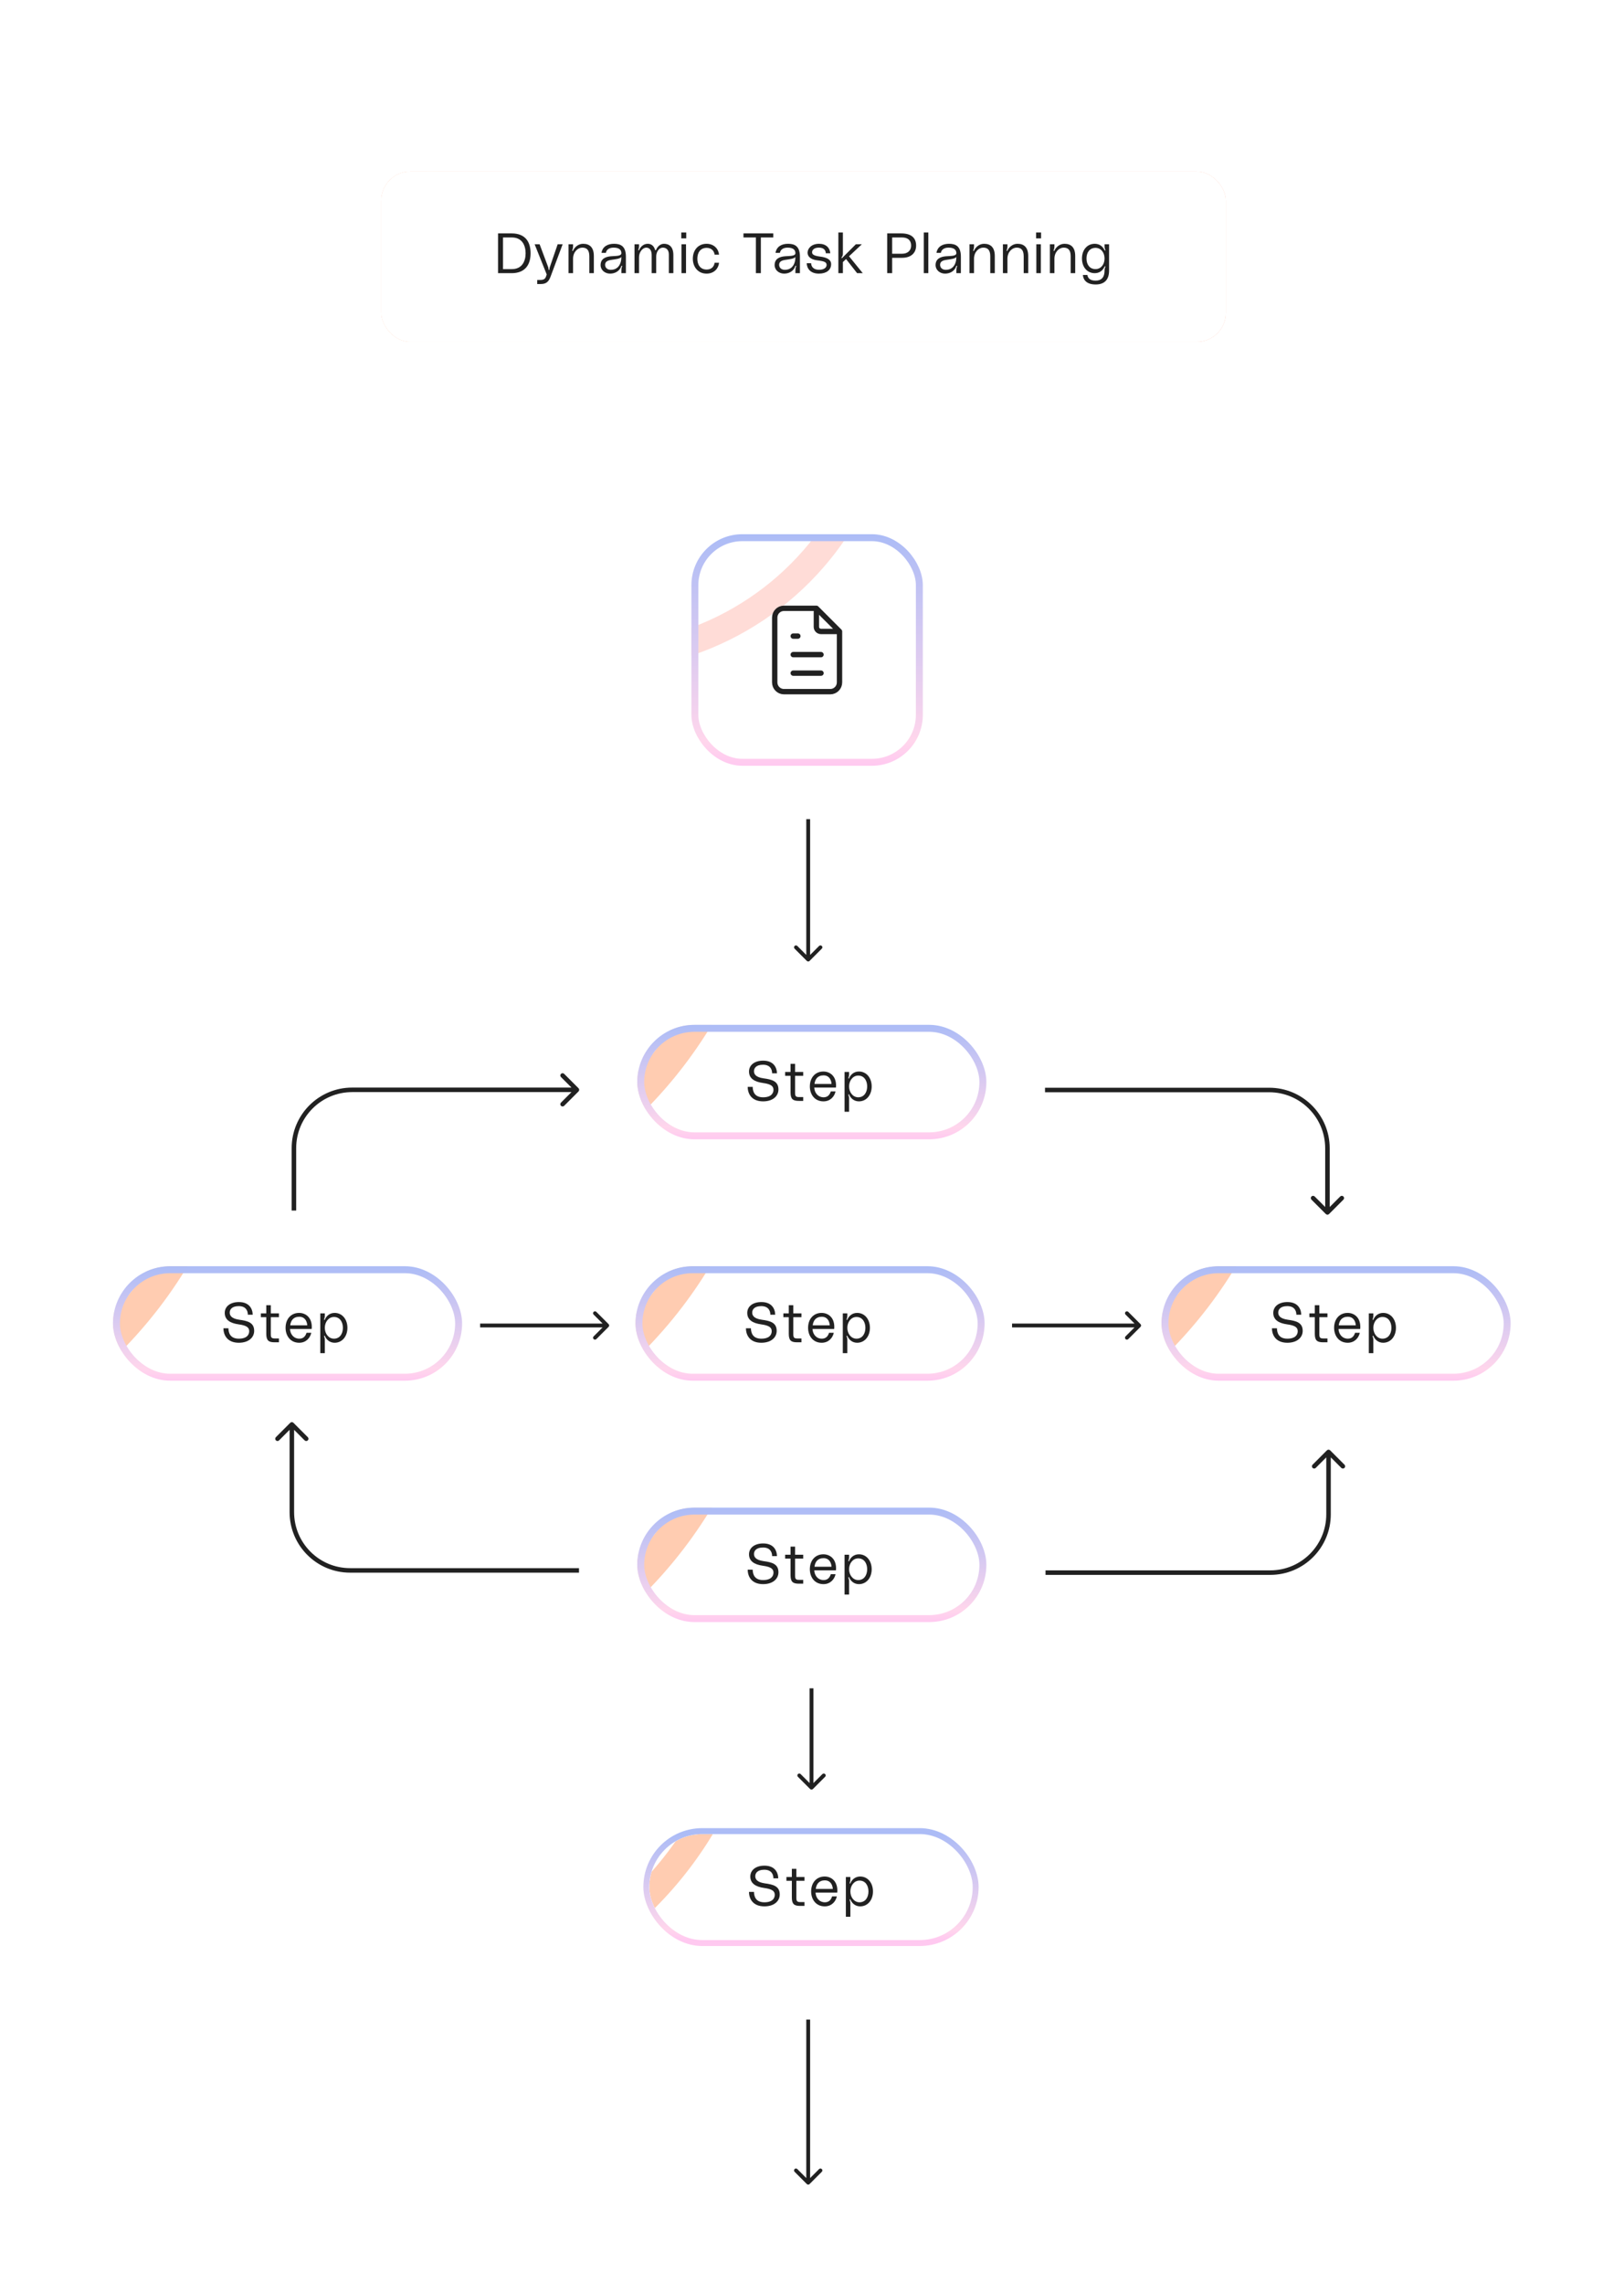 <svg width="345" height="485" viewBox="0 0 345 485" fill="none" xmlns="http://www.w3.org/2000/svg">
<rect y="0.423" width="345" height="484" rx="4.25" fill="white"/>
<g filter="url(#filter0_f_764_1662)">
<rect x="81" y="36.423" width="179.415" height="36.156" rx="6.192" fill="#FFBCB4"/>
</g>
<g filter="url(#filter1_f_764_1662)">
<rect x="81" y="36.423" width="179.415" height="36.156" rx="6.192" fill="#FFBDB6"/>
</g>
<g filter="url(#filter2_f_764_1662)">
<rect x="81.003" y="36.423" width="179.415" height="36.156" rx="6.192" fill="#FFF4E1" fill-opacity="0.8"/>
</g>
<g filter="url(#filter3_f_764_1662)">
<rect x="81.003" y="36.423" width="179.415" height="36.156" rx="6.192" fill="url(#paint0_linear_764_1662)"/>
</g>
<rect x="81" y="36.423" width="179.415" height="36.156" rx="6.192" fill="white"/>
<path d="M108.671 49.553C111.767 49.553 112.715 51.545 112.715 53.777C112.715 56.009 111.731 58.001 108.671 58.001L105.803 58.001L105.803 49.553L108.671 49.553ZM108.755 57.137C110.891 57.137 111.659 55.481 111.659 53.777C111.659 52.073 110.891 50.417 108.755 50.417L106.859 50.417L106.859 57.137L108.755 57.137ZM113.577 51.857L114.633 51.857L116.445 56.693C116.493 56.837 116.529 56.981 116.529 57.161C116.529 57.233 116.541 57.317 116.625 57.317C116.709 57.317 116.721 57.233 116.721 57.161C116.721 56.981 116.757 56.849 116.805 56.705L118.473 51.857L119.529 51.857L116.961 58.733C116.541 59.873 115.977 60.305 114.873 60.305L114.129 60.305L114.129 59.441L114.777 59.441C115.689 59.441 115.881 59.069 116.037 58.601L116.145 58.277L113.577 51.857ZM123.875 51.761C125.291 51.761 126.155 52.553 126.155 54.353L126.155 58.001L125.195 58.001L125.195 54.401C125.195 52.973 124.547 52.577 123.695 52.577C122.759 52.577 121.739 53.477 121.739 54.941L121.739 58.001L120.779 58.001L120.779 51.857L121.739 51.857L121.739 52.373C121.739 52.589 121.703 52.781 121.619 53.033C121.583 53.129 121.523 53.237 121.619 53.273C121.691 53.297 121.739 53.225 121.751 53.189C122.003 52.589 122.771 51.761 123.875 51.761ZM127.589 56.285C127.589 54.929 128.669 54.509 129.749 54.413C130.877 54.317 132.017 54.413 132.005 53.729C131.993 53.249 131.753 52.577 130.349 52.577C129.269 52.577 128.801 53.129 128.717 53.681L127.781 53.681C127.997 52.325 129.125 51.761 130.445 51.761C131.825 51.761 132.965 52.241 132.965 54.497L132.965 58.001L132.005 58.001L132.005 57.317C132.005 57.077 132.041 56.897 132.125 56.645C132.161 56.549 132.197 56.441 132.101 56.417C132.029 56.393 131.993 56.477 131.981 56.525C131.657 57.497 130.733 58.097 129.605 58.097C128.513 58.097 127.589 57.341 127.589 56.285ZM132.005 54.569C131.645 54.989 130.709 55.037 129.773 55.193C129.029 55.313 128.549 55.589 128.549 56.225C128.549 56.813 129.005 57.377 130.001 57.281C131.153 57.173 131.993 56.273 132.005 54.569ZM141.057 51.761C142.113 51.761 143.049 52.361 143.049 54.161L143.049 58.001L142.089 58.001L142.089 54.017C142.089 53.057 141.549 52.577 140.805 52.577C140.025 52.577 139.401 53.441 139.401 54.473L139.401 58.001L138.441 58.001L138.441 54.161C138.441 53.201 138.057 52.577 137.265 52.577C136.593 52.577 135.753 53.441 135.753 54.617L135.753 58.001L134.793 58.001L134.793 51.857L135.753 51.857L135.753 52.301C135.753 52.541 135.717 52.721 135.633 52.937C135.597 53.033 135.573 53.129 135.645 53.153C135.717 53.177 135.765 53.105 135.777 53.069C136.125 52.313 136.761 51.761 137.601 51.761C138.357 51.761 138.921 52.205 139.149 53.021C139.161 53.081 139.197 53.117 139.269 53.117C139.353 53.117 139.365 53.081 139.389 53.033C139.677 52.325 140.301 51.761 141.057 51.761ZM144.729 50.609L144.729 49.361L145.785 49.361L145.785 50.609L144.729 50.609ZM144.777 58.001L144.777 51.857L145.737 51.857L145.737 58.001L144.777 58.001ZM147.182 54.929C147.182 53.189 148.25 51.761 150.098 51.761C151.706 51.761 152.654 52.889 152.75 54.065L151.814 54.065C151.694 53.237 151.118 52.625 150.122 52.625C148.754 52.625 148.142 53.681 148.142 54.929C148.142 56.177 148.754 57.233 150.122 57.233C151.118 57.233 151.694 56.621 151.814 55.793L152.75 55.793C152.654 56.969 151.718 58.097 150.098 58.097C148.286 58.097 147.182 56.669 147.182 54.929ZM157.939 49.553L164.275 49.553L164.275 50.417L161.635 50.417L161.635 58.001L160.579 58.001L160.579 50.417L157.939 50.417L157.939 49.553ZM164.559 56.285C164.559 54.929 165.639 54.509 166.719 54.413C167.847 54.317 168.987 54.413 168.975 53.729C168.963 53.249 168.723 52.577 167.319 52.577C166.239 52.577 165.771 53.129 165.687 53.681L164.751 53.681C164.967 52.325 166.095 51.761 167.415 51.761C168.795 51.761 169.935 52.241 169.935 54.497L169.935 58.001L168.975 58.001L168.975 57.317C168.975 57.077 169.011 56.897 169.095 56.645C169.131 56.549 169.167 56.441 169.071 56.417C168.999 56.393 168.963 56.477 168.951 56.525C168.627 57.497 167.703 58.097 166.575 58.097C165.483 58.097 164.559 57.341 164.559 56.285ZM168.975 54.569C168.615 54.989 167.679 55.037 166.743 55.193C165.999 55.313 165.519 55.589 165.519 56.225C165.519 56.813 165.975 57.377 166.971 57.281C168.123 57.173 168.963 56.273 168.975 54.569ZM171.379 55.889L172.315 55.889C172.327 56.549 172.759 57.281 174.007 57.281C175.231 57.281 175.603 56.669 175.603 56.273C175.603 55.673 175.195 55.457 173.563 55.265C172.243 55.109 171.559 54.461 171.559 53.657C171.559 52.733 172.411 51.761 173.995 51.761C175.495 51.761 176.299 52.625 176.383 53.777L175.435 53.777C175.399 53.189 175.087 52.577 173.959 52.577C172.891 52.577 172.519 53.129 172.519 53.537C172.519 53.885 172.627 54.281 174.199 54.473C175.651 54.653 176.563 55.109 176.563 56.093C176.563 57.341 175.543 58.097 173.959 58.097C172.387 58.097 171.439 57.245 171.379 55.889ZM183.286 58.001L182.086 58.001L179.734 55.001L179.062 55.637L179.062 58.001L178.102 58.001L178.102 49.361L179.062 49.361L179.062 53.849C179.062 54.161 179.002 54.365 178.822 54.605C178.774 54.665 178.726 54.737 178.798 54.785C178.858 54.833 178.906 54.773 178.954 54.725L181.822 51.857L183.094 51.857L180.37 54.413L183.286 58.001ZM191.425 49.553C193.777 49.553 194.617 50.657 194.617 52.145C194.617 53.633 193.633 54.737 191.617 54.737L189.529 54.737L189.529 58.001L188.473 58.001L188.473 49.553L191.425 49.553ZM191.653 53.873C192.877 53.873 193.561 53.129 193.561 52.145C193.561 51.053 192.877 50.417 191.653 50.417L189.529 50.417L189.529 53.873L191.653 53.873ZM196.253 49.361L197.213 49.361L197.213 58.001L196.253 58.001L196.253 49.361ZM198.752 56.285C198.752 54.929 199.832 54.509 200.912 54.413C202.04 54.317 203.18 54.413 203.168 53.729C203.156 53.249 202.916 52.577 201.512 52.577C200.432 52.577 199.964 53.129 199.88 53.681L198.944 53.681C199.16 52.325 200.288 51.761 201.608 51.761C202.988 51.761 204.128 52.241 204.128 54.497L204.128 58.001L203.168 58.001L203.168 57.317C203.168 57.077 203.204 56.897 203.288 56.645C203.324 56.549 203.36 56.441 203.264 56.417C203.192 56.393 203.156 56.477 203.144 56.525C202.82 57.497 201.896 58.097 200.768 58.097C199.676 58.097 198.752 57.341 198.752 56.285ZM203.168 54.569C202.808 54.989 201.872 55.037 200.936 55.193C200.192 55.313 199.712 55.589 199.712 56.225C199.712 56.813 200.168 57.377 201.164 57.281C202.316 57.173 203.156 56.273 203.168 54.569ZM209.052 51.761C210.468 51.761 211.332 52.553 211.332 54.353L211.332 58.001L210.372 58.001L210.372 54.401C210.372 52.973 209.724 52.577 208.872 52.577C207.936 52.577 206.916 53.477 206.916 54.941L206.916 58.001L205.956 58.001L205.956 51.857L206.916 51.857L206.916 52.373C206.916 52.589 206.88 52.781 206.796 53.033C206.76 53.129 206.7 53.237 206.796 53.273C206.868 53.297 206.916 53.225 206.928 53.189C207.18 52.589 207.948 51.761 209.052 51.761ZM216.153 51.761C217.569 51.761 218.433 52.553 218.433 54.353L218.433 58.001L217.473 58.001L217.473 54.401C217.473 52.973 216.825 52.577 215.973 52.577C215.037 52.577 214.017 53.477 214.017 54.941L214.017 58.001L213.057 58.001L213.057 51.857L214.017 51.857L214.017 52.373C214.017 52.589 213.981 52.781 213.897 53.033C213.861 53.129 213.801 53.237 213.897 53.273C213.969 53.297 214.017 53.225 214.029 53.189C214.281 52.589 215.049 51.761 216.153 51.761ZM220.11 50.609L220.11 49.361L221.166 49.361L221.166 50.609L220.11 50.609ZM220.158 58.001L220.158 51.857L221.118 51.857L221.118 58.001L220.158 58.001ZM226.136 51.761C227.552 51.761 228.416 52.553 228.416 54.353L228.416 58.001L227.456 58.001L227.456 54.401C227.456 52.973 226.808 52.577 225.956 52.577C225.02 52.577 224 53.477 224 54.941L224 58.001L223.04 58.001L223.04 51.857L224 51.857L224 52.373C224 52.589 223.964 52.781 223.88 53.033C223.844 53.129 223.784 53.237 223.88 53.273C223.952 53.297 224 53.225 224.012 53.189C224.264 52.589 225.032 51.761 226.136 51.761ZM229.851 54.881C229.851 53.045 230.967 51.761 232.563 51.761C233.547 51.761 234.243 52.289 234.627 53.069C234.651 53.117 234.675 53.225 234.771 53.189C234.867 53.153 234.807 53.033 234.759 52.925C234.663 52.685 234.651 52.541 234.651 52.301L234.651 51.857L235.611 51.857L235.611 57.449C235.611 59.513 234.495 60.401 232.767 60.401C230.955 60.401 230.151 59.549 230.043 58.385L231.003 58.385C231.087 58.937 231.435 59.585 232.755 59.585C234.015 59.585 234.651 58.853 234.651 57.449C234.651 57.185 234.663 57.041 234.759 56.813C234.831 56.633 234.855 56.573 234.771 56.537C234.687 56.501 234.651 56.609 234.627 56.669C234.231 57.497 233.523 58.001 232.563 58.001C230.967 58.001 229.851 56.717 229.851 54.881ZM232.731 57.137C233.871 57.137 234.651 56.153 234.651 54.881C234.651 53.609 233.871 52.625 232.731 52.625C231.483 52.625 230.811 53.609 230.811 54.881C230.811 56.153 231.483 57.137 232.731 57.137Z" fill="#212121"/>
<g clip-path="url(#clip0_764_1662)">
<g filter="url(#filter4_f_764_1662)">
<circle cx="81.126" cy="346.944" r="79.248" stroke="#FFCCB1" stroke-width="5.783"/>
</g>
<path d="M162.489 399.869C164.253 400.109 165.645 400.457 165.645 402.233C165.645 403.601 164.505 404.753 162.381 404.753C160.029 404.753 159.117 403.241 159.117 401.681H160.173C160.197 402.689 160.569 403.889 162.381 403.889C164.133 403.889 164.589 403.013 164.589 402.305C164.589 401.561 164.121 401.093 162.369 400.853C160.497 400.601 159.393 399.857 159.393 398.417C159.393 397.097 160.509 396.113 162.393 396.113C164.517 396.113 165.297 397.433 165.333 398.801H164.301C164.301 397.913 163.845 396.977 162.369 396.977C160.857 396.977 160.449 397.745 160.449 398.345C160.449 398.861 160.677 399.617 162.489 399.869ZM170.906 399.329H169.178V402.929C169.178 403.625 169.322 403.841 169.994 403.841H170.906V404.657H169.994C168.722 404.657 168.218 404.285 168.218 402.857V399.329H167.066V398.513H168.218V396.785H169.178V398.513H170.906V399.329ZM177.885 401.405C177.885 401.573 177.873 401.717 177.861 401.825H173.253C173.301 402.905 174.021 403.889 175.245 403.889C176.121 403.889 176.553 403.337 176.769 402.641H177.777C177.561 403.661 176.721 404.753 175.209 404.753C173.337 404.753 172.317 403.277 172.317 401.585C172.317 399.701 173.481 398.417 175.185 398.417C176.505 398.417 177.885 399.293 177.885 401.405ZM175.257 399.233C173.949 399.233 173.433 400.049 173.301 401.057H176.925C176.841 399.929 176.217 399.233 175.257 399.233ZM180.653 398.513V398.993C180.653 399.209 180.629 399.413 180.545 399.653C180.509 399.761 180.437 399.869 180.545 399.905C180.617 399.929 180.665 399.821 180.677 399.785C181.037 398.993 181.757 398.417 182.741 398.417C184.337 398.417 185.453 399.761 185.453 401.585C185.453 403.409 184.337 404.753 182.741 404.753C181.781 404.753 181.049 404.189 180.677 403.361C180.665 403.325 180.617 403.229 180.533 403.265C180.461 403.301 180.497 403.397 180.533 403.493C180.629 403.757 180.653 403.925 180.653 404.129V406.961H179.693V398.513H180.653ZM182.597 403.889C183.845 403.889 184.493 402.833 184.493 401.585C184.493 400.337 183.845 399.281 182.597 399.281C181.457 399.281 180.653 400.337 180.653 401.585C180.653 402.833 181.457 403.889 182.597 403.889Z" fill="#212121"/>
</g>
<rect x="137.305" y="388.774" width="69.962" height="23.766" rx="11.883" stroke="url(#paint1_linear_764_1662)" stroke-width="1.26"/>
<path d="M171.405 204.021C171.565 204.18 171.824 204.18 171.983 204.021L174.585 201.419C174.745 201.259 174.745 201 174.585 200.841C174.425 200.681 174.166 200.681 174.007 200.841L171.694 203.153L169.382 200.841C169.222 200.681 168.963 200.681 168.804 200.841C168.644 201 168.644 201.259 168.804 201.419L171.405 204.021ZM171.286 173.923L171.286 203.731L172.103 203.731L172.103 173.923L171.286 173.923Z" fill="#212121"/>
<path d="M171.404 463.712C171.564 463.872 171.823 463.872 171.982 463.712L174.584 461.111C174.744 460.951 174.744 460.692 174.584 460.532C174.424 460.373 174.166 460.373 174.006 460.532L171.693 462.845L169.381 460.532C169.221 460.373 168.962 460.373 168.803 460.532C168.643 460.692 168.643 460.951 168.803 461.111L171.404 463.712ZM171.285 428.789L171.285 463.423L172.102 463.423L172.102 428.789L171.285 428.789Z" fill="#212121"/>
<path d="M129.289 281.712C129.449 281.553 129.449 281.294 129.289 281.134L126.687 278.532C126.528 278.373 126.269 278.373 126.109 278.532C125.95 278.692 125.95 278.951 126.109 279.111L128.422 281.423L126.109 283.736C125.95 283.895 125.95 284.154 126.109 284.314C126.269 284.473 126.528 284.473 126.687 284.314L129.289 281.712ZM102 281.832H129V281.014H102V281.832Z" fill="#212121"/>
<path d="M242.289 281.712C242.449 281.553 242.449 281.294 242.289 281.134L239.687 278.532C239.528 278.373 239.269 278.373 239.109 278.532C238.95 278.692 238.95 278.951 239.109 279.111L241.422 281.423L239.109 283.736C238.95 283.895 238.95 284.154 239.109 284.314C239.269 284.473 239.528 284.473 239.687 284.314L242.289 281.712ZM215 281.832H242V281.014H215V281.832Z" fill="#212121"/>
<path d="M172.108 379.847C172.268 380.007 172.527 380.007 172.687 379.847L175.288 377.245C175.448 377.086 175.448 376.827 175.288 376.667C175.128 376.508 174.87 376.508 174.71 376.667L172.397 378.98L170.085 376.667C169.925 376.508 169.666 376.508 169.507 376.667C169.347 376.827 169.347 377.086 169.507 377.245L172.108 379.847ZM171.989 358.459L171.989 379.558L172.806 379.558L172.806 358.459H171.989Z" fill="#212121"/>
<g clip-path="url(#clip1_764_1662)">
<g filter="url(#filter5_f_764_1662)">
<circle cx="-42.66" cy="219.036" r="92.963" stroke="#FFCCB1" stroke-width="6.784"/>
</g>
<path d="M50.84 280.204C52.604 280.444 53.996 280.792 53.996 282.568C53.996 283.936 52.856 285.088 50.732 285.088C48.38 285.088 47.468 283.576 47.468 282.016H48.524C48.548 283.024 48.92 284.224 50.732 284.224C52.484 284.224 52.94 283.348 52.94 282.64C52.94 281.896 52.472 281.428 50.72 281.188C48.848 280.936 47.744 280.192 47.744 278.752C47.744 277.432 48.86 276.448 50.744 276.448C52.868 276.448 53.648 277.768 53.684 279.136H52.652C52.652 278.248 52.196 277.312 50.72 277.312C49.208 277.312 48.8 278.08 48.8 278.68C48.8 279.196 49.028 279.952 50.84 280.204ZM59.257 279.664H57.529V283.264C57.529 283.96 57.673 284.176 58.345 284.176H59.257V284.992H58.345C57.073 284.992 56.569 284.62 56.569 283.192V279.664H55.417V278.848H56.569V277.12H57.529V278.848H59.257V279.664ZM66.236 281.74C66.236 281.908 66.224 282.052 66.212 282.16H61.603C61.651 283.24 62.371 284.224 63.596 284.224C64.472 284.224 64.903 283.672 65.12 282.976H66.127C65.912 283.996 65.072 285.088 63.559 285.088C61.688 285.088 60.667 283.612 60.667 281.92C60.667 280.036 61.831 278.752 63.535 278.752C64.856 278.752 66.236 279.628 66.236 281.74ZM63.608 279.568C62.3 279.568 61.783 280.384 61.651 281.392H65.275C65.192 280.264 64.567 279.568 63.608 279.568ZM69.004 278.848V279.328C69.004 279.544 68.98 279.748 68.896 279.988C68.86 280.096 68.788 280.204 68.896 280.24C68.968 280.264 69.016 280.156 69.028 280.12C69.388 279.328 70.108 278.752 71.092 278.752C72.688 278.752 73.804 280.096 73.804 281.92C73.804 283.744 72.688 285.088 71.092 285.088C70.132 285.088 69.4 284.524 69.028 283.696C69.016 283.66 68.968 283.564 68.884 283.6C68.812 283.636 68.848 283.732 68.884 283.828C68.98 284.092 69.004 284.26 69.004 284.464V287.296H68.044V278.848H69.004ZM70.948 284.224C72.196 284.224 72.844 283.168 72.844 281.92C72.844 280.672 72.196 279.616 70.948 279.616C69.808 279.616 69.004 280.672 69.004 281.92C69.004 283.168 69.808 284.224 70.948 284.224Z" fill="#212121"/>
</g>
<rect x="24.739" y="269.583" width="72.689" height="22.818" rx="11.409" stroke="url(#paint2_linear_764_1662)" stroke-width="1.478"/>
<g clip-path="url(#clip2_764_1662)">
<g filter="url(#filter6_f_764_1662)">
<circle cx="68.34" cy="219.036" r="92.963" stroke="#FFCCB1" stroke-width="6.784"/>
</g>
<path d="M161.84 280.204C163.604 280.444 164.996 280.792 164.996 282.568C164.996 283.936 163.856 285.088 161.732 285.088C159.38 285.088 158.468 283.576 158.468 282.016H159.524C159.548 283.024 159.92 284.224 161.732 284.224C163.484 284.224 163.94 283.348 163.94 282.64C163.94 281.896 163.472 281.428 161.72 281.188C159.848 280.936 158.744 280.192 158.744 278.752C158.744 277.432 159.86 276.448 161.744 276.448C163.868 276.448 164.648 277.768 164.684 279.136H163.652C163.652 278.248 163.196 277.312 161.72 277.312C160.208 277.312 159.8 278.08 159.8 278.68C159.8 279.196 160.028 279.952 161.84 280.204ZM170.257 279.664H168.529V283.264C168.529 283.96 168.673 284.176 169.345 284.176H170.257V284.992H169.345C168.073 284.992 167.569 284.62 167.569 283.192V279.664H166.417V278.848H167.569V277.12H168.529V278.848H170.257V279.664ZM177.236 281.74C177.236 281.908 177.224 282.052 177.212 282.16H172.604C172.652 283.24 173.372 284.224 174.596 284.224C175.472 284.224 175.904 283.672 176.12 282.976H177.128C176.912 283.996 176.072 285.088 174.56 285.088C172.688 285.088 171.668 283.612 171.668 281.92C171.668 280.036 172.832 278.752 174.536 278.752C175.856 278.752 177.236 279.628 177.236 281.74ZM174.608 279.568C173.3 279.568 172.784 280.384 172.652 281.392H176.276C176.192 280.264 175.568 279.568 174.608 279.568ZM180.004 278.848V279.328C180.004 279.544 179.98 279.748 179.896 279.988C179.86 280.096 179.788 280.204 179.896 280.24C179.968 280.264 180.016 280.156 180.028 280.12C180.388 279.328 181.108 278.752 182.092 278.752C183.688 278.752 184.804 280.096 184.804 281.92C184.804 283.744 183.688 285.088 182.092 285.088C181.132 285.088 180.4 284.524 180.028 283.696C180.016 283.66 179.968 283.564 179.884 283.6C179.812 283.636 179.848 283.732 179.884 283.828C179.98 284.092 180.004 284.26 180.004 284.464V287.296H179.044V278.848H180.004ZM181.948 284.224C183.196 284.224 183.844 283.168 183.844 281.92C183.844 280.672 183.196 279.616 181.948 279.616C180.808 279.616 180.004 280.672 180.004 281.92C180.004 283.168 180.808 284.224 181.948 284.224Z" fill="#212121"/>
</g>
<rect x="135.739" y="269.583" width="72.689" height="22.818" rx="11.409" stroke="url(#paint3_linear_764_1662)" stroke-width="1.478"/>
<g clip-path="url(#clip3_764_1662)">
<g filter="url(#filter7_f_764_1662)">
<circle cx="180.087" cy="219.036" r="92.963" stroke="#FFCCB1" stroke-width="6.784"/>
</g>
<path d="M273.587 280.204C275.351 280.444 276.743 280.792 276.743 282.568C276.743 283.936 275.603 285.088 273.479 285.088C271.127 285.088 270.215 283.576 270.215 282.016H271.271C271.295 283.024 271.667 284.224 273.479 284.224C275.231 284.224 275.687 283.348 275.687 282.64C275.687 281.896 275.219 281.428 273.467 281.188C271.595 280.936 270.491 280.192 270.491 278.752C270.491 277.432 271.607 276.448 273.491 276.448C275.615 276.448 276.395 277.768 276.431 279.136H275.399C275.399 278.248 274.943 277.312 273.467 277.312C271.955 277.312 271.547 278.08 271.547 278.68C271.547 279.196 271.775 279.952 273.587 280.204ZM282.004 279.664H280.276V283.264C280.276 283.96 280.42 284.176 281.092 284.176H282.004V284.992H281.092C279.82 284.992 279.316 284.62 279.316 283.192V279.664H278.164V278.848H279.316V277.12H280.276V278.848H282.004V279.664ZM288.983 281.74C288.983 281.908 288.971 282.052 288.959 282.16H284.351C284.399 283.24 285.119 284.224 286.343 284.224C287.219 284.224 287.651 283.672 287.867 282.976H288.875C288.659 283.996 287.819 285.088 286.307 285.088C284.435 285.088 283.415 283.612 283.415 281.92C283.415 280.036 284.579 278.752 286.283 278.752C287.603 278.752 288.983 279.628 288.983 281.74ZM286.355 279.568C285.047 279.568 284.531 280.384 284.399 281.392H288.023C287.939 280.264 287.315 279.568 286.355 279.568ZM291.751 278.848V279.328C291.751 279.544 291.727 279.748 291.643 279.988C291.607 280.096 291.535 280.204 291.643 280.24C291.715 280.264 291.763 280.156 291.775 280.12C292.135 279.328 292.855 278.752 293.839 278.752C295.435 278.752 296.551 280.096 296.551 281.92C296.551 283.744 295.435 285.088 293.839 285.088C292.879 285.088 292.147 284.524 291.775 283.696C291.763 283.66 291.715 283.564 291.631 283.6C291.559 283.636 291.595 283.732 291.631 283.828C291.727 284.092 291.751 284.26 291.751 284.464V287.296H290.791V278.848H291.751ZM293.695 284.224C294.943 284.224 295.591 283.168 295.591 281.92C295.591 280.672 294.943 279.616 293.695 279.616C292.555 279.616 291.751 280.672 291.751 281.92C291.751 283.168 292.555 284.224 293.695 284.224Z" fill="#212121"/>
</g>
<rect x="247.486" y="269.583" width="72.689" height="22.818" rx="11.409" stroke="url(#paint4_linear_764_1662)" stroke-width="1.478"/>
<g clip-path="url(#clip4_764_1662)">
<g filter="url(#filter8_f_764_1662)">
<circle cx="68.716" cy="167.784" r="92.963" stroke="#FFCCB1" stroke-width="6.784"/>
</g>
<path d="M162.215 228.953C163.979 229.193 165.371 229.541 165.371 231.317C165.371 232.685 164.231 233.837 162.107 233.837C159.755 233.837 158.843 232.325 158.843 230.765H159.899C159.923 231.773 160.295 232.973 162.107 232.973C163.859 232.973 164.315 232.097 164.315 231.389C164.315 230.645 163.847 230.177 162.095 229.937C160.223 229.685 159.119 228.941 159.119 227.501C159.119 226.181 160.235 225.197 162.119 225.197C164.243 225.197 165.023 226.517 165.059 227.885H164.027C164.027 226.997 163.571 226.061 162.095 226.061C160.583 226.061 160.175 226.829 160.175 227.429C160.175 227.945 160.403 228.701 162.215 228.953ZM170.632 228.413H168.904V232.013C168.904 232.709 169.048 232.925 169.72 232.925H170.632V233.741H169.72C168.448 233.741 167.944 233.369 167.944 231.941V228.413H166.792V227.597H167.944V225.869H168.904V227.597H170.632V228.413ZM177.611 230.489C177.611 230.657 177.599 230.801 177.587 230.909H172.979C173.027 231.989 173.747 232.973 174.971 232.973C175.847 232.973 176.279 232.421 176.495 231.725H177.503C177.287 232.745 176.447 233.837 174.935 233.837C173.063 233.837 172.043 232.361 172.043 230.669C172.043 228.785 173.207 227.501 174.911 227.501C176.231 227.501 177.611 228.377 177.611 230.489ZM174.983 228.317C173.675 228.317 173.159 229.133 173.027 230.141H176.651C176.567 229.013 175.943 228.317 174.983 228.317ZM180.379 227.597V228.077C180.379 228.293 180.355 228.497 180.271 228.737C180.235 228.845 180.163 228.953 180.271 228.989C180.343 229.013 180.391 228.905 180.403 228.869C180.763 228.077 181.483 227.501 182.467 227.501C184.063 227.501 185.179 228.845 185.179 230.669C185.179 232.493 184.063 233.837 182.467 233.837C181.507 233.837 180.775 233.273 180.403 232.445C180.391 232.409 180.343 232.313 180.259 232.349C180.187 232.385 180.223 232.481 180.259 232.577C180.355 232.841 180.379 233.009 180.379 233.213V236.045H179.419V227.597H180.379ZM182.323 232.973C183.571 232.973 184.219 231.917 184.219 230.669C184.219 229.421 183.571 228.365 182.323 228.365C181.183 228.365 180.379 229.421 180.379 230.669C180.379 231.917 181.183 232.973 182.323 232.973Z" fill="#212121"/>
</g>
<rect x="136.114" y="218.332" width="72.689" height="22.818" rx="11.409" stroke="url(#paint5_linear_764_1662)" stroke-width="1.478"/>
<g clip-path="url(#clip5_764_1662)">
<g filter="url(#filter9_f_764_1662)">
<circle cx="68.716" cy="270.286" r="92.963" stroke="#FFCCB1" stroke-width="6.784"/>
</g>
<path d="M162.215 331.456C163.979 331.696 165.371 332.044 165.371 333.82C165.371 335.188 164.231 336.34 162.107 336.34C159.755 336.34 158.843 334.828 158.843 333.268H159.899C159.923 334.276 160.295 335.476 162.107 335.476C163.859 335.476 164.315 334.6 164.315 333.892C164.315 333.148 163.847 332.68 162.095 332.44C160.223 332.188 159.119 331.444 159.119 330.004C159.119 328.684 160.235 327.7 162.119 327.7C164.243 327.7 165.023 329.02 165.059 330.388H164.027C164.027 329.5 163.571 328.564 162.095 328.564C160.583 328.564 160.175 329.332 160.175 329.932C160.175 330.448 160.403 331.204 162.215 331.456ZM170.632 330.916H168.904V334.516C168.904 335.212 169.048 335.428 169.72 335.428H170.632V336.244H169.72C168.448 336.244 167.944 335.872 167.944 334.444V330.916H166.792V330.1H167.944V328.372H168.904V330.1H170.632V330.916ZM177.611 332.992C177.611 333.16 177.599 333.304 177.587 333.412H172.979C173.027 334.492 173.747 335.476 174.971 335.476C175.847 335.476 176.279 334.924 176.495 334.228H177.503C177.287 335.248 176.447 336.34 174.935 336.34C173.063 336.34 172.043 334.864 172.043 333.172C172.043 331.288 173.207 330.004 174.911 330.004C176.231 330.004 177.611 330.88 177.611 332.992ZM174.983 330.82C173.675 330.82 173.159 331.636 173.027 332.644H176.651C176.567 331.516 175.943 330.82 174.983 330.82ZM180.379 330.1V330.58C180.379 330.796 180.355 331 180.271 331.24C180.235 331.348 180.163 331.456 180.271 331.492C180.343 331.516 180.391 331.408 180.403 331.372C180.763 330.58 181.483 330.004 182.467 330.004C184.063 330.004 185.179 331.348 185.179 333.172C185.179 334.996 184.063 336.34 182.467 336.34C181.507 336.34 180.775 335.776 180.403 334.948C180.391 334.912 180.343 334.816 180.259 334.852C180.187 334.888 180.223 334.984 180.259 335.08C180.355 335.344 180.379 335.512 180.379 335.716V338.548H179.419V330.1H180.379ZM182.323 335.476C183.571 335.476 184.219 334.42 184.219 333.172C184.219 331.924 183.571 330.868 182.323 330.868C181.183 330.868 180.379 331.924 180.379 333.172C180.379 334.42 181.183 335.476 182.323 335.476Z" fill="#212121"/>
</g>
<rect x="136.114" y="320.835" width="72.689" height="22.818" rx="11.409" stroke="url(#paint6_linear_764_1662)" stroke-width="1.478"/>
<path d="M122.902 231.73C123.089 231.543 123.089 231.239 122.902 231.052L119.85 228C119.663 227.813 119.359 227.813 119.172 228C118.984 228.187 118.984 228.491 119.172 228.678L121.884 231.391L119.172 234.104C118.984 234.291 118.984 234.595 119.172 234.782C119.359 234.969 119.663 234.969 119.85 234.782L122.902 231.73ZM62.92 257.017V243.765H61.961V257.017H62.92ZM74.815 231.871H122.563V230.912H74.815V231.871ZM62.92 243.765C62.92 237.196 68.246 231.871 74.815 231.871V230.912C67.716 230.912 61.961 236.666 61.961 243.765H62.92Z" fill="#212121"/>
<path d="M282.571 307.929C282.383 307.742 282.08 307.742 281.892 307.929L278.841 310.981C278.653 311.168 278.653 311.472 278.841 311.659C279.028 311.846 279.331 311.846 279.519 311.659L282.231 308.946L284.944 311.659C285.131 311.846 285.435 311.846 285.622 311.659C285.81 311.472 285.81 311.168 285.622 310.981L282.571 307.929ZM281.752 308.268L281.752 321.52L282.711 321.52L282.711 308.268L281.752 308.268ZM269.857 333.414L222.109 333.414L222.109 334.374L269.857 334.374L269.857 333.414ZM281.752 321.52C281.752 328.089 276.426 333.414 269.857 333.414L269.857 334.374C276.956 334.374 282.711 328.619 282.711 321.52L281.752 321.52Z" fill="#212121"/>
<path d="M62.339 302.084C62.152 301.897 61.848 301.897 61.661 302.084L58.609 305.136C58.422 305.323 58.422 305.627 58.609 305.814C58.796 306.002 59.1 306.002 59.287 305.814L62 303.102L64.713 305.814C64.9 306.002 65.204 306.002 65.391 305.814C65.578 305.627 65.578 305.323 65.391 305.136L62.339 302.084ZM123 332.944L74.374 332.944L74.374 333.903L123 333.903L123 332.944ZM62.48 321.049L62.48 302.423L61.52 302.423L61.52 321.049L62.48 321.049ZM74.374 332.944C67.805 332.944 62.48 327.618 62.48 321.049L61.52 321.049C61.52 328.148 67.275 333.903 74.374 333.903L74.374 332.944Z" fill="#212121"/>
<path d="M282.339 257.762C282.152 257.95 281.848 257.95 281.661 257.762L278.609 254.711C278.422 254.523 278.422 254.22 278.609 254.032C278.796 253.845 279.1 253.845 279.287 254.032L282 256.745L284.713 254.032C284.9 253.845 285.204 253.845 285.391 254.032C285.578 254.22 285.578 254.523 285.391 254.711L282.339 257.762ZM281.52 257.423L281.52 243.798L282.48 243.798L282.48 257.423L281.52 257.423ZM269.626 231.903L222 231.903L222 230.944L269.626 230.944L269.626 231.903ZM281.52 243.798C281.52 237.228 276.195 231.903 269.626 231.903L269.626 230.944C276.725 230.944 282.48 236.699 282.48 243.798L281.52 243.798Z" fill="#212121"/>
<g clip-path="url(#clip6_764_1662)">
<g filter="url(#filter10_f_764_1662)">
<circle cx="126.52" cy="78.314" r="61.394" stroke="#FFDCD7" stroke-width="5.601"/>
</g>
<path d="M173.429 129.155V133.088C173.429 133.631 173.869 134.071 174.412 134.071H178.345M173.429 129.155H166.546C165.46 129.155 164.58 130.035 164.58 131.121V144.886C164.58 145.972 165.46 146.853 166.546 146.853H176.379C177.465 146.853 178.345 145.972 178.345 144.886V134.071M173.429 129.155L178.345 134.071M168.513 135.054H169.496M168.513 138.987H174.412M168.513 142.92H174.412" stroke="#212121" stroke-width="1.137" stroke-linecap="round" stroke-linejoin="round"/>
</g>
<rect x="147.619" y="114.16" width="47.686" height="47.686" rx="10.078" stroke="url(#paint7_linear_764_1662)" stroke-width="1.475"/>
<defs>
<filter id="filter0_f_764_1662" x="72.5" y="27.923" width="196.415" height="53.157" filterUnits="userSpaceOnUse" color-interpolation-filters="sRGB">
<feFlood flood-opacity="0" result="BackgroundImageFix"/>
<feBlend mode="normal" in="SourceGraphic" in2="BackgroundImageFix" result="shape"/>
<feGaussianBlur stdDeviation="4.25" result="effect1_foregroundBlur_764_1662"/>
</filter>
<filter id="filter1_f_764_1662" x="73.954" y="29.377" width="193.507" height="50.248" filterUnits="userSpaceOnUse" color-interpolation-filters="sRGB">
<feFlood flood-opacity="0" result="BackgroundImageFix"/>
<feBlend mode="normal" in="SourceGraphic" in2="BackgroundImageFix" result="shape"/>
<feGaussianBlur stdDeviation="3.523" result="effect1_foregroundBlur_764_1662"/>
</filter>
<filter id="filter2_f_764_1662" x="49.951" y="5.371" width="241.52" height="98.261" filterUnits="userSpaceOnUse" color-interpolation-filters="sRGB">
<feFlood flood-opacity="0" result="BackgroundImageFix"/>
<feBlend mode="normal" in="SourceGraphic" in2="BackgroundImageFix" result="shape"/>
<feGaussianBlur stdDeviation="15.526" result="effect1_foregroundBlur_764_1662"/>
</filter>
<filter id="filter3_f_764_1662" x="78.596" y="34.016" width="184.228" height="40.97" filterUnits="userSpaceOnUse" color-interpolation-filters="sRGB">
<feFlood flood-opacity="0" result="BackgroundImageFix"/>
<feBlend mode="normal" in="SourceGraphic" in2="BackgroundImageFix" result="shape"/>
<feGaussianBlur stdDeviation="1.203" result="effect1_foregroundBlur_764_1662"/>
</filter>
<filter id="filter4_f_764_1662" x="-33.078" y="232.739" width="228.409" height="228.409" filterUnits="userSpaceOnUse" color-interpolation-filters="sRGB">
<feFlood flood-opacity="0" result="BackgroundImageFix"/>
<feBlend mode="normal" in="SourceGraphic" in2="BackgroundImageFix" result="shape"/>
<feGaussianBlur stdDeviation="16.033" result="effect1_foregroundBlur_764_1662"/>
</filter>
<filter id="filter5_f_764_1662" x="-176.63" y="85.066" width="267.94" height="267.94" filterUnits="userSpaceOnUse" color-interpolation-filters="sRGB">
<feFlood flood-opacity="0" result="BackgroundImageFix"/>
<feBlend mode="normal" in="SourceGraphic" in2="BackgroundImageFix" result="shape"/>
<feGaussianBlur stdDeviation="18.808" result="effect1_foregroundBlur_764_1662"/>
</filter>
<filter id="filter6_f_764_1662" x="-65.63" y="85.066" width="267.94" height="267.94" filterUnits="userSpaceOnUse" color-interpolation-filters="sRGB">
<feFlood flood-opacity="0" result="BackgroundImageFix"/>
<feBlend mode="normal" in="SourceGraphic" in2="BackgroundImageFix" result="shape"/>
<feGaussianBlur stdDeviation="18.808" result="effect1_foregroundBlur_764_1662"/>
</filter>
<filter id="filter7_f_764_1662" x="46.117" y="85.066" width="267.94" height="267.94" filterUnits="userSpaceOnUse" color-interpolation-filters="sRGB">
<feFlood flood-opacity="0" result="BackgroundImageFix"/>
<feBlend mode="normal" in="SourceGraphic" in2="BackgroundImageFix" result="shape"/>
<feGaussianBlur stdDeviation="18.808" result="effect1_foregroundBlur_764_1662"/>
</filter>
<filter id="filter8_f_764_1662" x="-65.254" y="33.814" width="267.94" height="267.94" filterUnits="userSpaceOnUse" color-interpolation-filters="sRGB">
<feFlood flood-opacity="0" result="BackgroundImageFix"/>
<feBlend mode="normal" in="SourceGraphic" in2="BackgroundImageFix" result="shape"/>
<feGaussianBlur stdDeviation="18.808" result="effect1_foregroundBlur_764_1662"/>
</filter>
<filter id="filter9_f_764_1662" x="-65.254" y="136.316" width="267.94" height="267.94" filterUnits="userSpaceOnUse" color-interpolation-filters="sRGB">
<feFlood flood-opacity="0" result="BackgroundImageFix"/>
<feBlend mode="normal" in="SourceGraphic" in2="BackgroundImageFix" result="shape"/>
<feGaussianBlur stdDeviation="18.808" result="effect1_foregroundBlur_764_1662"/>
</filter>
<filter id="filter10_f_764_1662" x="37.265" y="-10.941" width="178.509" height="178.51" filterUnits="userSpaceOnUse" color-interpolation-filters="sRGB">
<feFlood flood-opacity="0" result="BackgroundImageFix"/>
<feBlend mode="normal" in="SourceGraphic" in2="BackgroundImageFix" result="shape"/>
<feGaussianBlur stdDeviation="12.53" result="effect1_foregroundBlur_764_1662"/>
</filter>
<linearGradient id="paint0_linear_764_1662" x1="81.003" y1="54.501" x2="260.418" y2="54.501" gradientUnits="userSpaceOnUse">
<stop stop-color="#FFF4E1"/>
<stop offset="0.612" stop-color="#FFF4E1" stop-opacity="0"/>
</linearGradient>
<linearGradient id="paint1_linear_764_1662" x1="172.286" y1="389.404" x2="172.286" y2="411.91" gradientUnits="userSpaceOnUse">
<stop stop-color="#ACBCF6"/>
<stop offset="0.895" stop-color="#FFD6EC"/>
<stop offset="1" stop-color="#FFC9F0"/>
</linearGradient>
<linearGradient id="paint2_linear_764_1662" x1="61.084" y1="268.844" x2="61.084" y2="293.14" gradientUnits="userSpaceOnUse">
<stop stop-color="#ACBCF6"/>
<stop offset="0.895" stop-color="#FFD6EC"/>
<stop offset="1" stop-color="#FFC9F0"/>
</linearGradient>
<linearGradient id="paint3_linear_764_1662" x1="172.084" y1="268.844" x2="172.084" y2="293.14" gradientUnits="userSpaceOnUse">
<stop stop-color="#ACBCF6"/>
<stop offset="0.895" stop-color="#FFD6EC"/>
<stop offset="1" stop-color="#FFC9F0"/>
</linearGradient>
<linearGradient id="paint4_linear_764_1662" x1="283.831" y1="268.844" x2="283.831" y2="293.14" gradientUnits="userSpaceOnUse">
<stop stop-color="#ACBCF6"/>
<stop offset="0.895" stop-color="#FFD6EC"/>
<stop offset="1" stop-color="#FFC9F0"/>
</linearGradient>
<linearGradient id="paint5_linear_764_1662" x1="172.459" y1="217.593" x2="172.459" y2="241.889" gradientUnits="userSpaceOnUse">
<stop stop-color="#ACBCF6"/>
<stop offset="0.895" stop-color="#FFD6EC"/>
<stop offset="1" stop-color="#FFC9F0"/>
</linearGradient>
<linearGradient id="paint6_linear_764_1662" x1="172.459" y1="320.096" x2="172.459" y2="344.392" gradientUnits="userSpaceOnUse">
<stop stop-color="#ACBCF6"/>
<stop offset="0.895" stop-color="#FFD6EC"/>
<stop offset="1" stop-color="#FFC9F0"/>
</linearGradient>
<linearGradient id="paint7_linear_764_1662" x1="171.462" y1="113.423" x2="171.462" y2="162.583" gradientUnits="userSpaceOnUse">
<stop stop-color="#ACBCF6"/>
<stop offset="0.895" stop-color="#FFD6EC"/>
<stop offset="1" stop-color="#FFC9F0"/>
</linearGradient>
<clipPath id="clip0_764_1662">
<rect x="137.936" y="389.404" width="68.702" height="22.506" rx="11.253" fill="white"/>
</clipPath>
<clipPath id="clip1_764_1662">
<rect x="24" y="268.844" width="74.167" height="24.296" rx="12.148" fill="white"/>
</clipPath>
<clipPath id="clip2_764_1662">
<rect x="135" y="268.844" width="74.167" height="24.296" rx="12.148" fill="white"/>
</clipPath>
<clipPath id="clip3_764_1662">
<rect x="246.747" y="268.844" width="74.167" height="24.296" rx="12.148" fill="white"/>
</clipPath>
<clipPath id="clip4_764_1662">
<rect x="135.375" y="217.593" width="74.167" height="24.296" rx="12.148" fill="white"/>
</clipPath>
<clipPath id="clip5_764_1662">
<rect x="135.375" y="320.096" width="74.167" height="24.296" rx="12.148" fill="white"/>
</clipPath>
<clipPath id="clip6_764_1662">
<rect x="146.882" y="113.423" width="49.16" height="49.16" rx="10.815" fill="white"/>
</clipPath>
</defs>
</svg>
